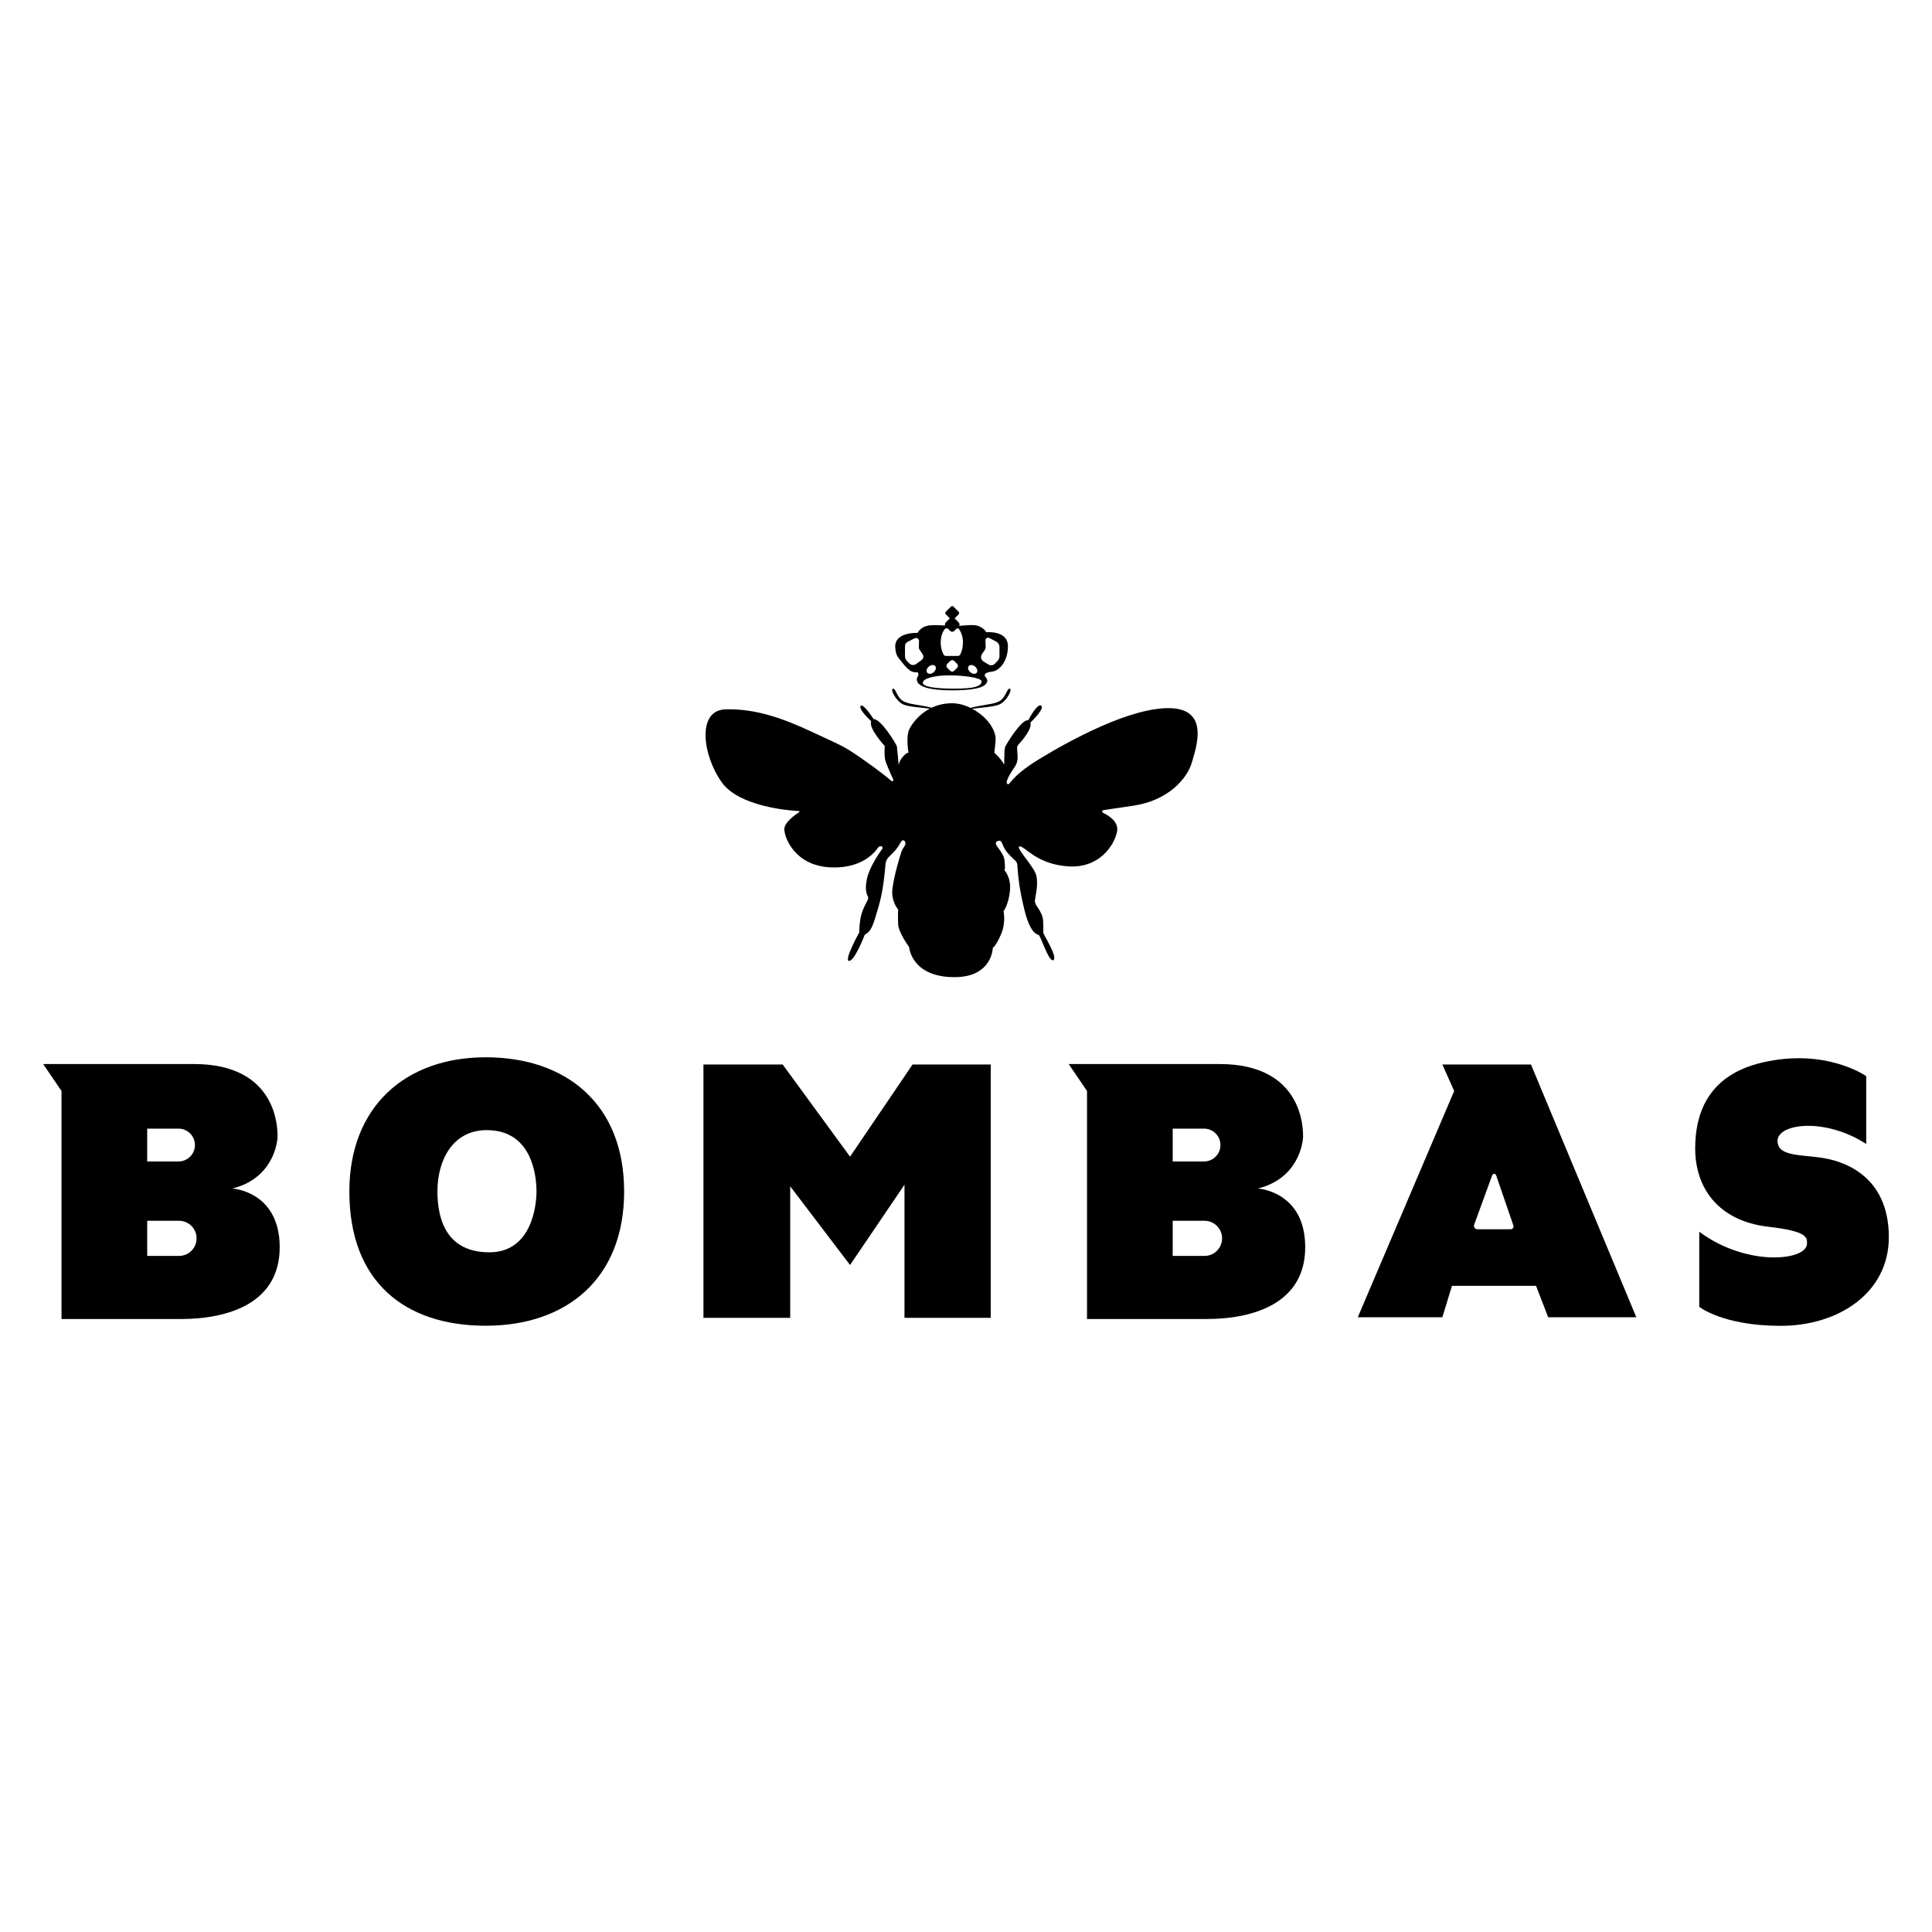 <svg width="80" height="80" viewBox="0 0 80 80" fill="none" xmlns="http://www.w3.org/2000/svg">
<path d="M40.84 26.18C40.84 26.18 40.774 26.033 40.532 25.929C40.357 25.852 40.003 25.892 39.716 25.916C39.742 25.872 39.736 25.814 39.698 25.775L39.528 25.606L39.694 25.44C39.724 25.41 39.724 25.361 39.694 25.331L39.483 25.12C39.453 25.09 39.404 25.09 39.375 25.12L39.164 25.331C39.133 25.361 39.133 25.41 39.164 25.44L39.33 25.605L39.16 25.775C39.127 25.809 39.118 25.858 39.135 25.901C38.975 25.89 38.768 25.881 38.561 25.89C38.127 25.91 37.993 26.206 37.993 26.206C37.993 26.206 37.03 26.161 37.07 26.806C37.093 27.162 37.175 27.195 37.374 27.452C37.842 28.058 37.98 27.727 38.02 27.878C38.06 28.03 37.941 28.012 37.967 28.17C37.993 28.328 38.191 28.585 39.427 28.585C40.664 28.585 40.82 28.368 40.873 28.24C40.926 28.113 40.774 28.031 40.774 27.964C40.774 27.898 40.841 27.836 41.09 27.809C41.341 27.783 41.736 27.431 41.736 26.76C41.736 26.089 40.84 26.179 40.84 26.179V26.18ZM40.113 27.58C40.168 27.515 40.285 27.524 40.376 27.601C40.467 27.678 40.497 27.792 40.443 27.857C40.388 27.922 40.27 27.913 40.178 27.836C40.087 27.759 40.058 27.645 40.113 27.58H40.113ZM39.12 26.05C39.154 26.005 39.22 26.001 39.261 26.04L39.347 26.127C39.393 26.172 39.466 26.172 39.511 26.127L39.596 26.041C39.629 26.009 39.683 26.012 39.709 26.049C39.802 26.179 39.873 26.366 39.873 26.584C39.873 26.872 39.799 27.038 39.754 27.113C39.735 27.144 39.701 27.162 39.664 27.162H39.167C39.13 27.162 39.096 27.142 39.076 27.11C39.03 27.029 38.953 26.858 38.953 26.604C38.953 26.349 39.025 26.175 39.121 26.05H39.12ZM39.632 27.654L39.51 27.775C39.465 27.821 39.392 27.821 39.346 27.775L39.224 27.654C39.179 27.609 39.179 27.535 39.224 27.489L39.346 27.368C39.392 27.323 39.465 27.323 39.51 27.368L39.632 27.489C39.678 27.535 39.678 27.609 39.632 27.654ZM38.462 27.601C38.553 27.524 38.671 27.515 38.725 27.58C38.78 27.645 38.75 27.759 38.659 27.836C38.568 27.913 38.45 27.922 38.395 27.857C38.341 27.792 38.37 27.678 38.462 27.601H38.462ZM38.163 27.329L37.932 27.497C37.847 27.557 37.731 27.548 37.658 27.474L37.551 27.365C37.502 27.315 37.474 27.247 37.474 27.176V26.75C37.474 26.679 37.514 26.614 37.576 26.582L37.868 26.432C37.955 26.387 38.058 26.452 38.055 26.549L38.047 26.809C38.046 26.838 38.054 26.866 38.07 26.89L38.204 27.09C38.258 27.168 38.239 27.273 38.162 27.329L38.163 27.329ZM39.517 28.516C38.678 28.516 38.212 28.43 38.212 28.273C38.212 28.116 38.602 27.965 39.326 27.965C39.841 27.965 40.644 28.055 40.644 28.214C40.644 28.414 40.355 28.516 39.517 28.516ZM41.386 27.176C41.386 27.247 41.358 27.315 41.308 27.366L41.192 27.486C41.124 27.555 41.017 27.568 40.935 27.518L40.728 27.394C40.621 27.329 40.59 27.189 40.66 27.086L40.784 26.903C40.805 26.872 40.816 26.835 40.815 26.798L40.805 26.518C40.803 26.436 40.89 26.381 40.964 26.418L41.247 26.565C41.333 26.609 41.386 26.697 41.386 26.793V27.177V27.176Z" fill="black"/>
<path d="M49.344 31.595C49.162 32.223 48.385 33.148 46.931 33.362L45.69 33.546C45.633 33.554 45.62 33.631 45.673 33.656C45.928 33.777 46.333 34.034 46.253 34.436C46.138 35.014 45.511 35.973 44.205 35.873C42.899 35.774 42.437 35.03 42.222 35.047C42.008 35.063 42.813 35.866 42.909 36.245C43.005 36.626 42.869 37.106 42.853 37.304C42.836 37.503 43.17 37.717 43.193 38.137C43.218 38.557 43.186 38.541 43.202 38.628C43.217 38.716 43.804 39.626 43.622 39.753C43.439 39.88 43.09 38.747 43.011 38.716C42.933 38.684 42.655 38.652 42.41 37.638C42.183 36.702 42.162 36.268 42.124 35.813C42.119 35.741 42.085 35.673 42.031 35.626C41.929 35.536 41.757 35.374 41.644 35.217C41.476 34.981 41.509 34.728 41.291 34.838C41.071 34.947 41.553 35.23 41.596 35.631C41.639 36.033 41.587 36.033 41.587 36.033C41.587 36.033 41.878 36.315 41.818 36.895C41.759 37.476 41.553 37.731 41.553 37.731C41.553 37.731 41.664 38.192 41.451 38.687C41.237 39.183 41.109 39.25 41.109 39.25C41.109 39.25 41.092 40.462 39.522 40.462C37.733 40.462 37.644 39.216 37.644 39.216C37.644 39.216 37.209 38.618 37.191 38.285C37.174 37.953 37.191 37.662 37.191 37.662C37.191 37.662 36.893 37.33 36.953 36.809C37.012 36.287 37.268 35.435 37.328 35.264C37.359 35.175 37.413 35.09 37.458 35.03C37.501 34.973 37.503 34.894 37.464 34.834C37.447 34.808 37.42 34.796 37.393 34.796C37.367 34.796 37.337 34.81 37.321 34.839C37.256 34.953 37.153 35.121 37.063 35.221C36.99 35.303 36.893 35.397 36.816 35.472C36.73 35.553 36.676 35.662 36.667 35.781C36.642 36.125 36.568 36.889 36.389 37.509C36.15 38.337 36.09 38.55 35.808 38.705C35.808 38.705 35.394 39.789 35.16 39.789C34.926 39.789 35.582 38.603 35.582 38.603C35.582 38.603 35.574 38.09 35.711 37.732C35.847 37.373 35.958 37.271 35.95 37.168C35.941 37.066 35.778 36.973 35.898 36.392C35.993 35.93 36.379 35.361 36.533 35.147C36.563 35.107 36.539 35.05 36.49 35.041C36.482 35.041 36.475 35.04 36.468 35.04C36.425 35.04 36.383 35.061 36.359 35.098C36.211 35.317 35.668 35.967 34.412 35.917C32.902 35.856 32.477 34.673 32.477 34.332C32.477 34.053 32.931 33.733 33.096 33.626C33.114 33.614 33.107 33.587 33.085 33.586C32.679 33.564 30.614 33.401 29.894 32.404C29.094 31.296 28.833 29.403 30.048 29.372C31.264 29.341 32.387 29.726 33.633 30.31C34.88 30.895 34.907 30.869 35.696 31.419C36.352 31.877 36.719 32.17 36.911 32.336C36.951 32.37 37.01 32.325 36.988 32.277C36.865 32.01 36.676 31.586 36.65 31.447C36.611 31.236 36.635 30.889 36.635 30.889C36.635 30.889 35.954 30.162 36.074 29.865C35.947 29.746 35.556 29.363 35.636 29.233C35.715 29.106 36.061 29.601 36.179 29.779C36.478 29.759 37.125 30.831 37.137 30.904C37.151 30.982 37.213 31.676 37.213 31.676C37.213 31.676 37.239 31.493 37.396 31.322C37.553 31.151 37.62 31.164 37.62 31.164C37.62 31.164 37.489 30.482 37.673 30.153C37.791 29.94 38.056 29.578 38.499 29.345C38.203 29.301 37.642 29.271 37.414 29.175C37.108 29.045 36.869 28.567 36.962 28.525C37.056 28.485 37.056 28.609 37.213 28.847C37.283 28.956 37.36 29.021 37.473 29.069C37.61 29.127 37.8 29.159 38.096 29.207C38.347 29.248 38.492 29.282 38.576 29.305C38.802 29.199 39.072 29.126 39.389 29.12C39.676 29.115 39.947 29.193 40.186 29.312C40.264 29.288 40.413 29.253 40.691 29.207C40.987 29.158 41.176 29.126 41.313 29.069C41.426 29.021 41.503 28.956 41.573 28.847C41.73 28.609 41.73 28.485 41.824 28.525C41.917 28.567 41.679 29.045 41.372 29.175C41.137 29.274 40.545 29.304 40.258 29.349C40.478 29.467 40.666 29.616 40.806 29.756C41.108 30.058 41.238 30.414 41.227 30.618C41.216 30.823 41.173 31.167 41.173 31.167C41.173 31.167 41.485 31.453 41.572 31.653C41.602 31.722 41.561 31.07 41.625 30.92C41.688 30.776 42.32 29.756 42.576 29.827C42.665 29.659 42.959 29.136 43.105 29.215C43.272 29.307 42.826 29.766 42.665 29.924C42.751 30.171 42.326 30.666 42.167 30.838C42.131 30.877 42.112 30.93 42.116 30.984L42.137 31.32C42.146 31.476 42.104 31.63 42.015 31.759C41.854 31.991 41.621 32.363 41.702 32.45C41.819 32.58 41.754 32.212 43.026 31.436C44.299 30.659 46.829 29.274 48.465 29.324C50.101 29.374 49.527 30.969 49.345 31.596L49.344 31.595Z" fill="black"/>
<path d="M9.619 49.213C11.27 48.812 11.493 47.362 11.493 47.05C11.493 46.737 11.493 44.06 8.035 44.06H1.788L2.547 45.176V54.618H7.486C9.45 54.618 11.582 53.965 11.582 51.645C11.582 49.325 9.619 49.213 9.619 49.213V49.213ZM6.095 46.734H7.393C7.581 46.734 7.75 46.81 7.873 46.933C7.995 47.056 8.072 47.226 8.072 47.414C8.072 47.789 7.768 48.093 7.393 48.093H6.095V46.734H6.095ZM7.413 52.005H6.095V50.55H7.413C7.613 50.55 7.795 50.631 7.927 50.763C8.058 50.895 8.14 51.076 8.14 51.277C8.14 51.679 7.814 52.005 7.413 52.005Z" fill="black"/>
<path d="M52.083 49.213C53.733 48.812 53.957 47.362 53.957 47.05C53.957 46.737 53.957 44.06 50.499 44.06H44.252L45.011 45.176V54.618H49.95C51.913 54.618 54.046 53.965 54.046 51.645C54.046 49.325 52.083 49.213 52.083 49.213V49.213ZM48.559 46.734H49.856C50.044 46.734 50.214 46.81 50.336 46.933C50.459 47.056 50.536 47.226 50.536 47.414C50.536 47.789 50.232 48.093 49.857 48.093H48.559V46.734H48.559ZM49.876 52.005H48.559V50.55H49.876C50.077 50.55 50.259 50.631 50.391 50.763C50.522 50.895 50.604 51.076 50.604 51.277C50.604 51.679 50.278 52.005 49.876 52.005Z" fill="black"/>
<path d="M20.113 43.78C16.783 43.78 14.466 45.829 14.466 49.338C14.466 53.099 16.783 54.896 20.113 54.896C23.442 54.896 25.844 52.965 25.844 49.338C25.844 45.712 23.441 43.78 20.113 43.78ZM20.265 51.855C18.536 51.855 18.113 50.566 18.113 49.326C18.113 48.085 18.718 46.796 20.154 46.796C22.049 46.796 22.215 48.718 22.215 49.34C22.215 49.961 21.995 51.855 20.265 51.855V51.855Z" fill="black"/>
<path d="M29.128 44.079H32.409L35.199 47.895L37.787 44.079H41.024V54.569H37.453V49.056L35.199 52.381L32.721 49.123V54.569H29.128V44.079Z" fill="black"/>
<path d="M63.395 44.079H59.725L60.214 45.176L56.223 54.545H59.725L60.123 53.244H63.604L64.107 54.545H67.757L63.394 44.079H63.395ZM62.557 50.901H61.174C61.076 50.901 61.009 50.804 61.042 50.712L61.79 48.663C61.817 48.587 61.925 48.587 61.951 48.664L62.667 50.747C62.692 50.823 62.636 50.901 62.557 50.901Z" fill="black"/>
<path d="M77.276 47.37V44.56C77.276 44.56 75.608 43.38 72.967 43.998C70.834 44.497 70.194 45.965 70.194 47.557C70.194 49.149 71.112 50.555 73.229 50.798C74.867 50.986 74.831 51.247 74.822 51.51C74.795 52.203 72.33 52.465 70.363 51.004V54.113C70.363 54.113 71.337 54.9 73.735 54.9C76.133 54.9 78.213 53.533 78.213 51.228C78.213 48.643 76.27 48.113 75.684 47.987C74.728 47.782 73.605 47.95 73.605 47.238C73.605 46.526 75.553 46.257 77.276 47.369L77.276 47.37Z" fill="black"/>
</svg>
